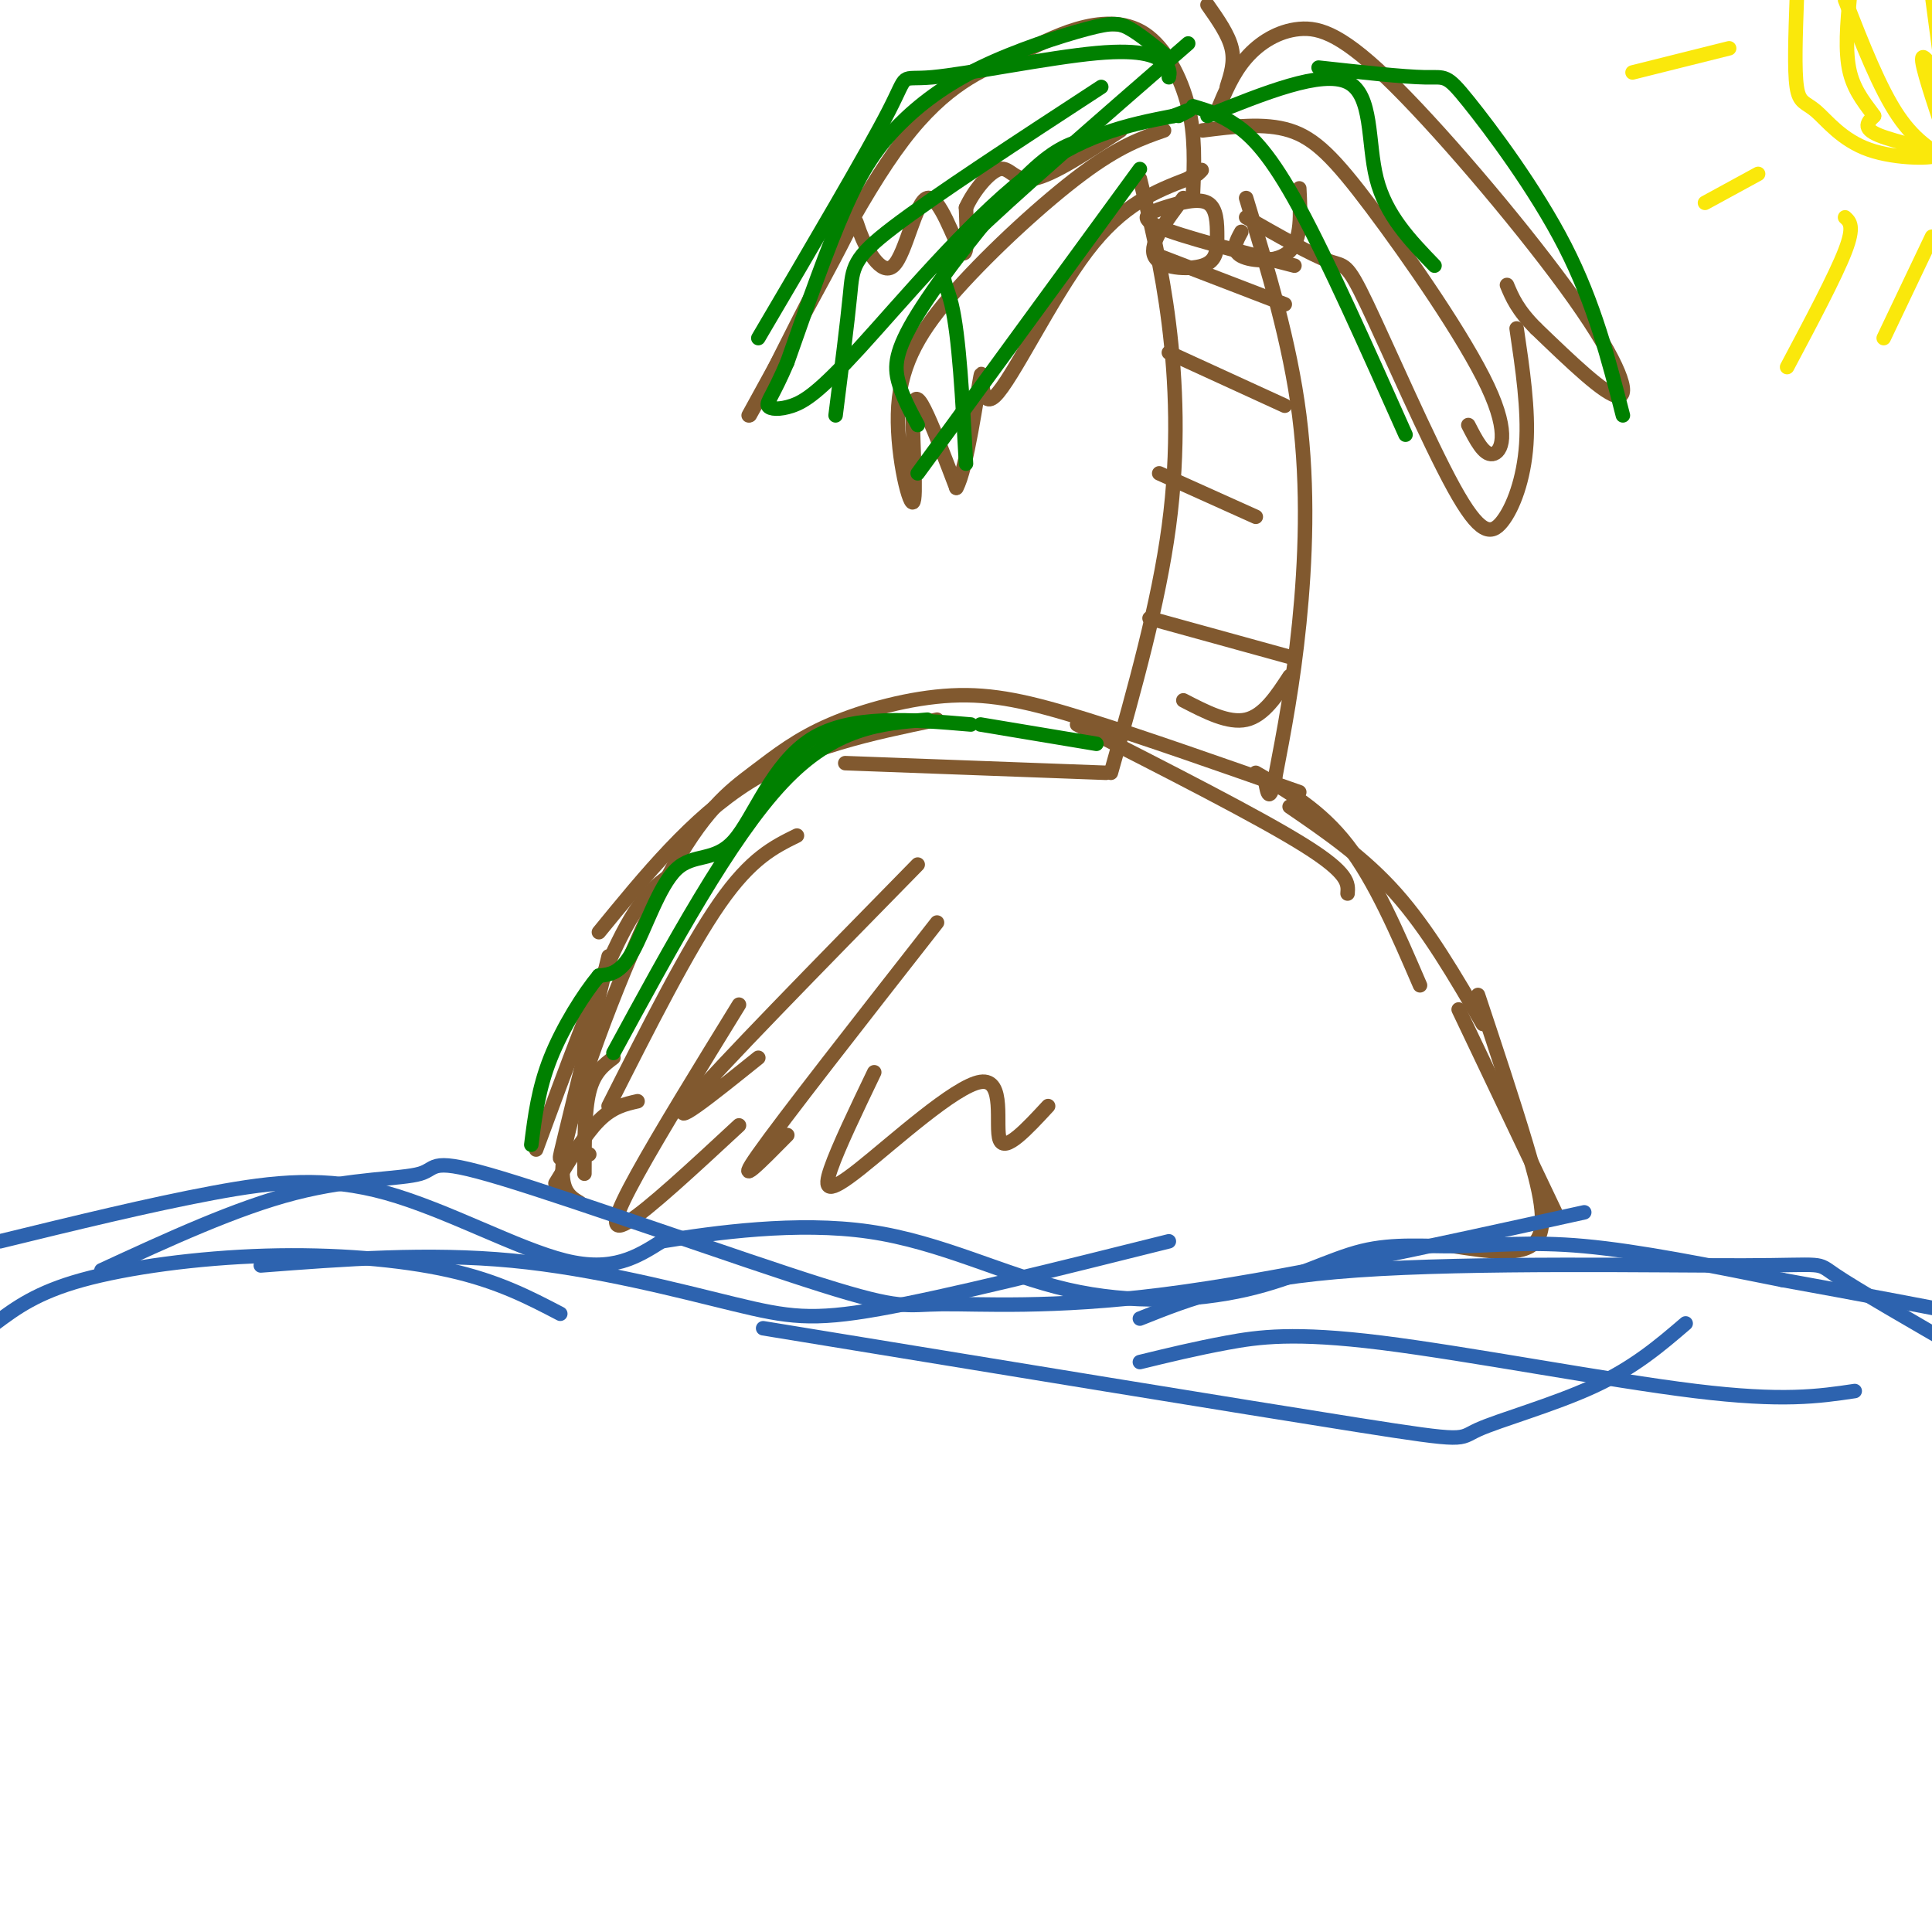 <svg viewBox='0 0 400 400' version='1.1' xmlns='http://www.w3.org/2000/svg' xmlns:xlink='http://www.w3.org/1999/xlink'><g fill='none' stroke='rgb(129,89,47)' stroke-width='3' stroke-linecap='round' stroke-linejoin='round'><path d='M111,238c6.167,-16.750 12.333,-33.500 17,-43c4.667,-9.500 7.833,-11.750 11,-14'/><path d='M126,229c8.250,-16.333 16.500,-32.667 23,-42c6.500,-9.333 11.250,-11.667 16,-14'/><path d='M124,193c9.667,-11.833 19.333,-23.667 31,-31c11.667,-7.333 25.333,-10.167 39,-13'/><path d='M175,158c0.000,0.000 54.000,2.000 54,2'/><path d='M223,150c18.833,9.583 37.667,19.167 47,25c9.333,5.833 9.167,7.917 9,10'/><path d='M267,167c7.667,5.250 15.333,10.500 22,18c6.667,7.500 12.333,17.250 18,27'/><path d='M306,206c3.622,10.889 7.244,21.778 10,31c2.756,9.222 4.644,16.778 2,20c-2.644,3.222 -9.822,2.111 -17,1'/><path d='M120,249c-2.651,-1.587 -5.302,-3.174 -2,-16c3.302,-12.826 12.555,-36.890 20,-51c7.445,-14.110 13.080,-18.267 18,-22c4.920,-3.733 9.123,-7.042 16,-10c6.877,-2.958 16.428,-5.566 25,-6c8.572,-0.434 16.163,1.304 28,5c11.837,3.696 27.918,9.348 44,15'/><path d='M260,160c6.667,3.833 13.333,7.667 19,15c5.667,7.333 10.333,18.167 15,29'/><path d='M302,209c0.000,0.000 20.000,42.000 20,42'/></g>
<g fill='none' stroke='rgb(45,99,175)' stroke-width='3' stroke-linecap='round' stroke-linejoin='round'><path d='M0,257c15.506,-3.786 31.012,-7.571 44,-10c12.988,-2.429 23.458,-3.500 36,0c12.542,3.500 27.155,11.571 37,14c9.845,2.429 14.923,-0.786 20,-4'/><path d='M137,257c10.860,-1.766 28.010,-4.181 43,-2c14.990,2.181 27.819,8.957 41,12c13.181,3.043 26.714,2.351 37,0c10.286,-2.351 17.324,-6.362 24,-8c6.676,-1.638 12.990,-0.902 20,-1c7.010,-0.098 14.717,-1.028 26,0c11.283,1.028 26.141,4.014 41,7'/><path d='M369,265c14.833,2.667 31.417,5.833 48,9'/></g>
<g fill='none' stroke='rgb(129,89,47)' stroke-width='3' stroke-linecap='round' stroke-linejoin='round'><path d='M127,219c-2.000,1.500 -4.000,3.000 -5,7c-1.000,4.000 -1.000,10.500 -1,17'/><path d='M236,37c2.267,9.133 4.533,18.267 6,30c1.467,11.733 2.133,26.067 0,42c-2.133,15.933 -7.067,33.467 -12,51'/><path d='M258,41c4.533,14.933 9.067,29.867 11,45c1.933,15.133 1.267,30.467 0,43c-1.267,12.533 -3.133,22.267 -5,32'/><path d='M264,161c-1.167,5.500 -1.583,3.250 -2,1'/><path d='M240,53c0.000,0.000 26.000,10.000 26,10'/><path d='M242,73c0.000,0.000 24.000,11.000 24,11'/><path d='M240,98c0.000,0.000 20.000,9.000 20,9'/><path d='M238,128c0.000,0.000 29.000,8.000 29,8'/><path d='M245,145c4.667,2.417 9.333,4.833 13,4c3.667,-0.833 6.333,-4.917 9,-9'/><path d='M247,40c0.251,-5.974 0.502,-11.948 -1,-18c-1.502,-6.052 -4.756,-12.182 -9,-15c-4.244,-2.818 -9.478,-2.322 -14,-1c-4.522,1.322 -8.333,3.471 -14,6c-5.667,2.529 -13.191,5.437 -22,17c-8.809,11.563 -18.905,31.782 -29,52'/><path d='M158,81c-4.833,8.667 -2.417,4.333 0,0'/><path d='M155,86c7.747,-14.100 15.495,-28.199 19,-35c3.505,-6.801 2.768,-6.303 4,-3c1.232,3.303 4.433,9.411 7,7c2.567,-2.411 4.499,-13.341 7,-14c2.501,-0.659 5.572,8.955 7,11c1.428,2.045 1.214,-3.477 1,-9'/><path d='M200,43c1.536,-3.440 4.875,-7.542 7,-8c2.125,-0.458 3.036,2.726 7,2c3.964,-0.726 10.982,-5.363 18,-10'/><path d='M241,27c-4.630,1.614 -9.260,3.228 -17,9c-7.740,5.772 -18.589,15.701 -26,24c-7.411,8.299 -11.384,14.967 -12,24c-0.616,9.033 2.123,20.432 3,20c0.877,-0.432 -0.110,-12.693 0,-18c0.110,-5.307 1.317,-3.659 3,0c1.683,3.659 3.841,9.330 6,15'/><path d='M198,101c2.115,-3.561 4.402,-19.965 5,-23c0.598,-3.035 -0.493,7.298 3,4c3.493,-3.298 11.569,-20.228 19,-30c7.431,-9.772 14.215,-12.386 21,-15'/><path d='M246,37c3.833,-2.667 2.917,-1.833 2,-1'/><path d='M249,27c6.394,-0.812 12.788,-1.624 18,0c5.212,1.624 9.242,5.683 17,16c7.758,10.317 19.242,26.893 24,37c4.758,10.107 2.788,13.745 1,14c-1.788,0.255 -3.394,-2.872 -5,-6'/><path d='M258,45c6.756,3.857 13.511,7.714 17,9c3.489,1.286 3.711,0.002 8,9c4.289,8.998 12.644,28.278 18,38c5.356,9.722 7.711,9.887 10,7c2.289,-2.887 4.511,-8.825 5,-16c0.489,-7.175 -0.756,-15.588 -2,-24'/><path d='M252,23c1.623,-3.914 3.246,-7.828 6,-11c2.754,-3.172 6.638,-5.601 11,-6c4.362,-0.399 9.200,1.233 20,12c10.800,10.767 27.562,30.668 37,44c9.438,13.332 11.554,20.095 9,20c-2.554,-0.095 -9.777,-7.047 -17,-14'/><path d='M318,68c-3.833,-3.833 -4.917,-6.417 -6,-9'/><path d='M245,41c-3.577,4.721 -7.154,9.442 -6,12c1.154,2.558 7.038,2.953 10,2c2.962,-0.953 3.001,-3.255 3,-6c-0.001,-2.745 -0.041,-5.932 -2,-7c-1.959,-1.068 -5.835,-0.018 -9,1c-3.165,1.018 -5.619,2.005 -1,4c4.619,1.995 16.309,4.997 28,8'/><path d='M257,48c-1.067,1.933 -2.133,3.867 0,5c2.133,1.133 7.467,1.467 10,-1c2.533,-2.467 2.267,-7.733 2,-13'/><path d='M126,198c-3.689,15.178 -7.378,30.356 -9,37c-1.622,6.644 -1.178,4.756 0,4c1.178,-0.756 3.089,-0.378 5,0'/><path d='M190,179c-20.750,21.167 -41.500,42.333 -47,49c-5.500,6.667 4.250,-1.167 14,-9'/><path d='M194,191c-15.917,20.333 -31.833,40.667 -37,48c-5.167,7.333 0.417,1.667 6,-4'/><path d='M181,222c-3.742,7.801 -7.483,15.601 -9,20c-1.517,4.399 -0.809,5.396 6,0c6.809,-5.396 19.718,-17.183 25,-18c5.282,-0.817 2.938,9.338 4,12c1.062,2.662 5.531,-2.169 10,-7'/><path d='M153,208c-8.133,13.222 -16.267,26.444 -21,35c-4.733,8.556 -6.067,12.444 -2,10c4.067,-2.444 13.533,-11.222 23,-20'/><path d='M254,18c0.833,-2.583 1.667,-5.167 1,-8c-0.667,-2.833 -2.833,-5.917 -5,-9'/><path d='M132,228c-2.583,0.583 -5.167,1.167 -8,4c-2.833,2.833 -5.917,7.917 -9,13'/></g>
<g fill='none' stroke='rgb(45,99,175)' stroke-width='3' stroke-linecap='round' stroke-linejoin='round'><path d='M-1,274c4.304,-3.202 8.607,-6.405 18,-9c9.393,-2.595 23.875,-4.583 38,-5c14.125,-0.417 27.893,0.738 38,3c10.107,2.262 16.554,5.631 23,9'/><path d='M54,262c17.310,-1.327 34.619,-2.655 52,-1c17.381,1.655 34.833,6.292 46,9c11.167,2.708 16.048,3.488 30,1c13.952,-2.488 36.976,-8.244 60,-14'/><path d='M158,275c49.756,8.149 99.512,16.298 123,20c23.488,3.702 20.708,2.958 25,1c4.292,-1.958 15.655,-5.131 24,-9c8.345,-3.869 13.673,-8.435 19,-13'/><path d='M236,282c5.726,-1.393 11.452,-2.786 18,-4c6.548,-1.214 13.917,-2.250 32,0c18.083,2.250 46.881,7.786 65,10c18.119,2.214 25.560,1.107 33,0'/><path d='M21,263c13.979,-6.450 27.958,-12.900 40,-16c12.042,-3.100 22.148,-2.850 26,-4c3.852,-1.150 1.449,-3.700 17,1c15.551,4.700 49.055,16.652 66,22c16.945,5.348 17.331,4.094 25,4c7.669,-0.094 22.620,0.973 46,-2c23.380,-2.973 55.190,-9.987 87,-17'/><path d='M236,273c10.375,-4.149 20.750,-8.298 45,-10c24.250,-1.702 62.375,-0.958 80,-1c17.625,-0.042 14.750,-0.869 19,2c4.250,2.869 15.625,9.435 27,16'/></g>
<g fill='none' stroke='rgb(250,232,11)' stroke-width='3' stroke-linecap='round' stroke-linejoin='round'><path d='M372,0c-0.258,7.269 -0.516,14.538 0,18c0.516,3.462 1.807,3.115 4,5c2.193,1.885 5.289,6.000 11,8c5.711,2.000 14.038,1.885 14,1c-0.038,-0.885 -8.439,-2.538 -12,-4c-3.561,-1.462 -2.280,-2.731 -1,-4'/><path d='M388,24c-1.267,-1.911 -3.933,-4.689 -5,-9c-1.067,-4.311 -0.533,-10.156 0,-16'/><path d='M382,0c3.583,9.167 7.167,18.333 11,24c3.833,5.667 7.917,7.833 12,10'/><path d='M403,29c-2.667,-7.917 -5.333,-15.833 -5,-17c0.333,-1.167 3.667,4.417 7,10'/><path d='M402,14c0.000,0.000 -2.000,-15.000 -2,-15'/><path d='M338,15c0.000,0.000 20.000,-5.000 20,-5'/><path d='M353,42c0.000,0.000 11.000,-6.000 11,-6'/><path d='M370,76c5.000,-9.417 10.000,-18.833 12,-24c2.000,-5.167 1.000,-6.083 0,-7'/><path d='M390,70c0.000,0.000 10.000,-21.000 10,-21'/></g>
<g fill='none' stroke='rgb(0,128,0)' stroke-width='3' stroke-linecap='round' stroke-linejoin='round'><path d='M242,16c0.161,-0.871 0.322,-1.742 -1,-3c-1.322,-1.258 -4.128,-2.904 -14,-2c-9.872,0.904 -26.812,4.359 -34,5c-7.188,0.641 -4.625,-1.531 -9,7c-4.375,8.531 -15.687,27.766 -27,47'/><path d='M228,18c-17.222,11.244 -34.444,22.489 -43,29c-8.556,6.511 -8.444,8.289 -9,14c-0.556,5.711 -1.778,15.356 -3,25'/><path d='M246,9c-18.489,16.067 -36.978,32.133 -45,40c-8.022,7.867 -5.578,7.533 -4,14c1.578,6.467 2.289,19.733 3,33'/><path d='M247,22c2.844,0.844 5.689,1.689 9,4c3.311,2.311 7.089,6.089 13,17c5.911,10.911 13.956,28.956 22,47'/><path d='M250,24c11.844,-4.778 23.689,-9.556 29,-7c5.311,2.556 4.089,12.444 6,20c1.911,7.556 6.956,12.778 12,18'/><path d='M273,14c8.804,0.964 17.607,1.929 22,2c4.393,0.071 4.375,-0.750 9,5c4.625,5.750 13.893,18.071 20,30c6.107,11.929 9.054,23.464 12,35'/><path d='M236,35c0.000,0.000 -46.000,63.000 -46,63'/><path d='M242,12c-2.910,-2.368 -5.820,-4.736 -8,-6c-2.180,-1.264 -3.631,-1.424 -9,0c-5.369,1.424 -14.656,4.433 -22,8c-7.344,3.567 -12.747,7.691 -17,12c-4.253,4.309 -7.358,8.803 -11,17c-3.642,8.197 -7.821,20.099 -12,32'/><path d='M163,75c-2.957,6.932 -4.350,8.264 -4,9c0.350,0.736 2.444,0.878 5,0c2.556,-0.878 5.573,-2.775 14,-12c8.427,-9.225 22.265,-25.779 34,-35c11.735,-9.221 21.368,-11.111 31,-13'/><path d='M243,24c5.333,-2.167 3.167,-1.083 1,0'/><path d='M224,29c-3.262,1.113 -6.524,2.226 -13,9c-6.476,6.774 -16.167,19.208 -21,27c-4.833,7.792 -4.810,10.940 -4,14c0.810,3.060 2.405,6.030 4,9'/><path d='M201,150c-12.439,-1.056 -24.877,-2.112 -33,3c-8.123,5.112 -11.930,16.391 -16,21c-4.070,4.609 -8.404,2.549 -12,6c-3.596,3.451 -6.456,12.415 -9,17c-2.544,4.585 -4.772,4.793 -7,5'/><path d='M124,202c-3.133,3.756 -7.467,10.644 -10,17c-2.533,6.356 -3.267,12.178 -4,18'/><path d='M127,218c12.083,-22.250 24.167,-44.500 35,-56c10.833,-11.500 20.417,-12.250 30,-13'/><path d='M203,150c0.000,0.000 24.000,4.000 24,4'/></g>
</svg>